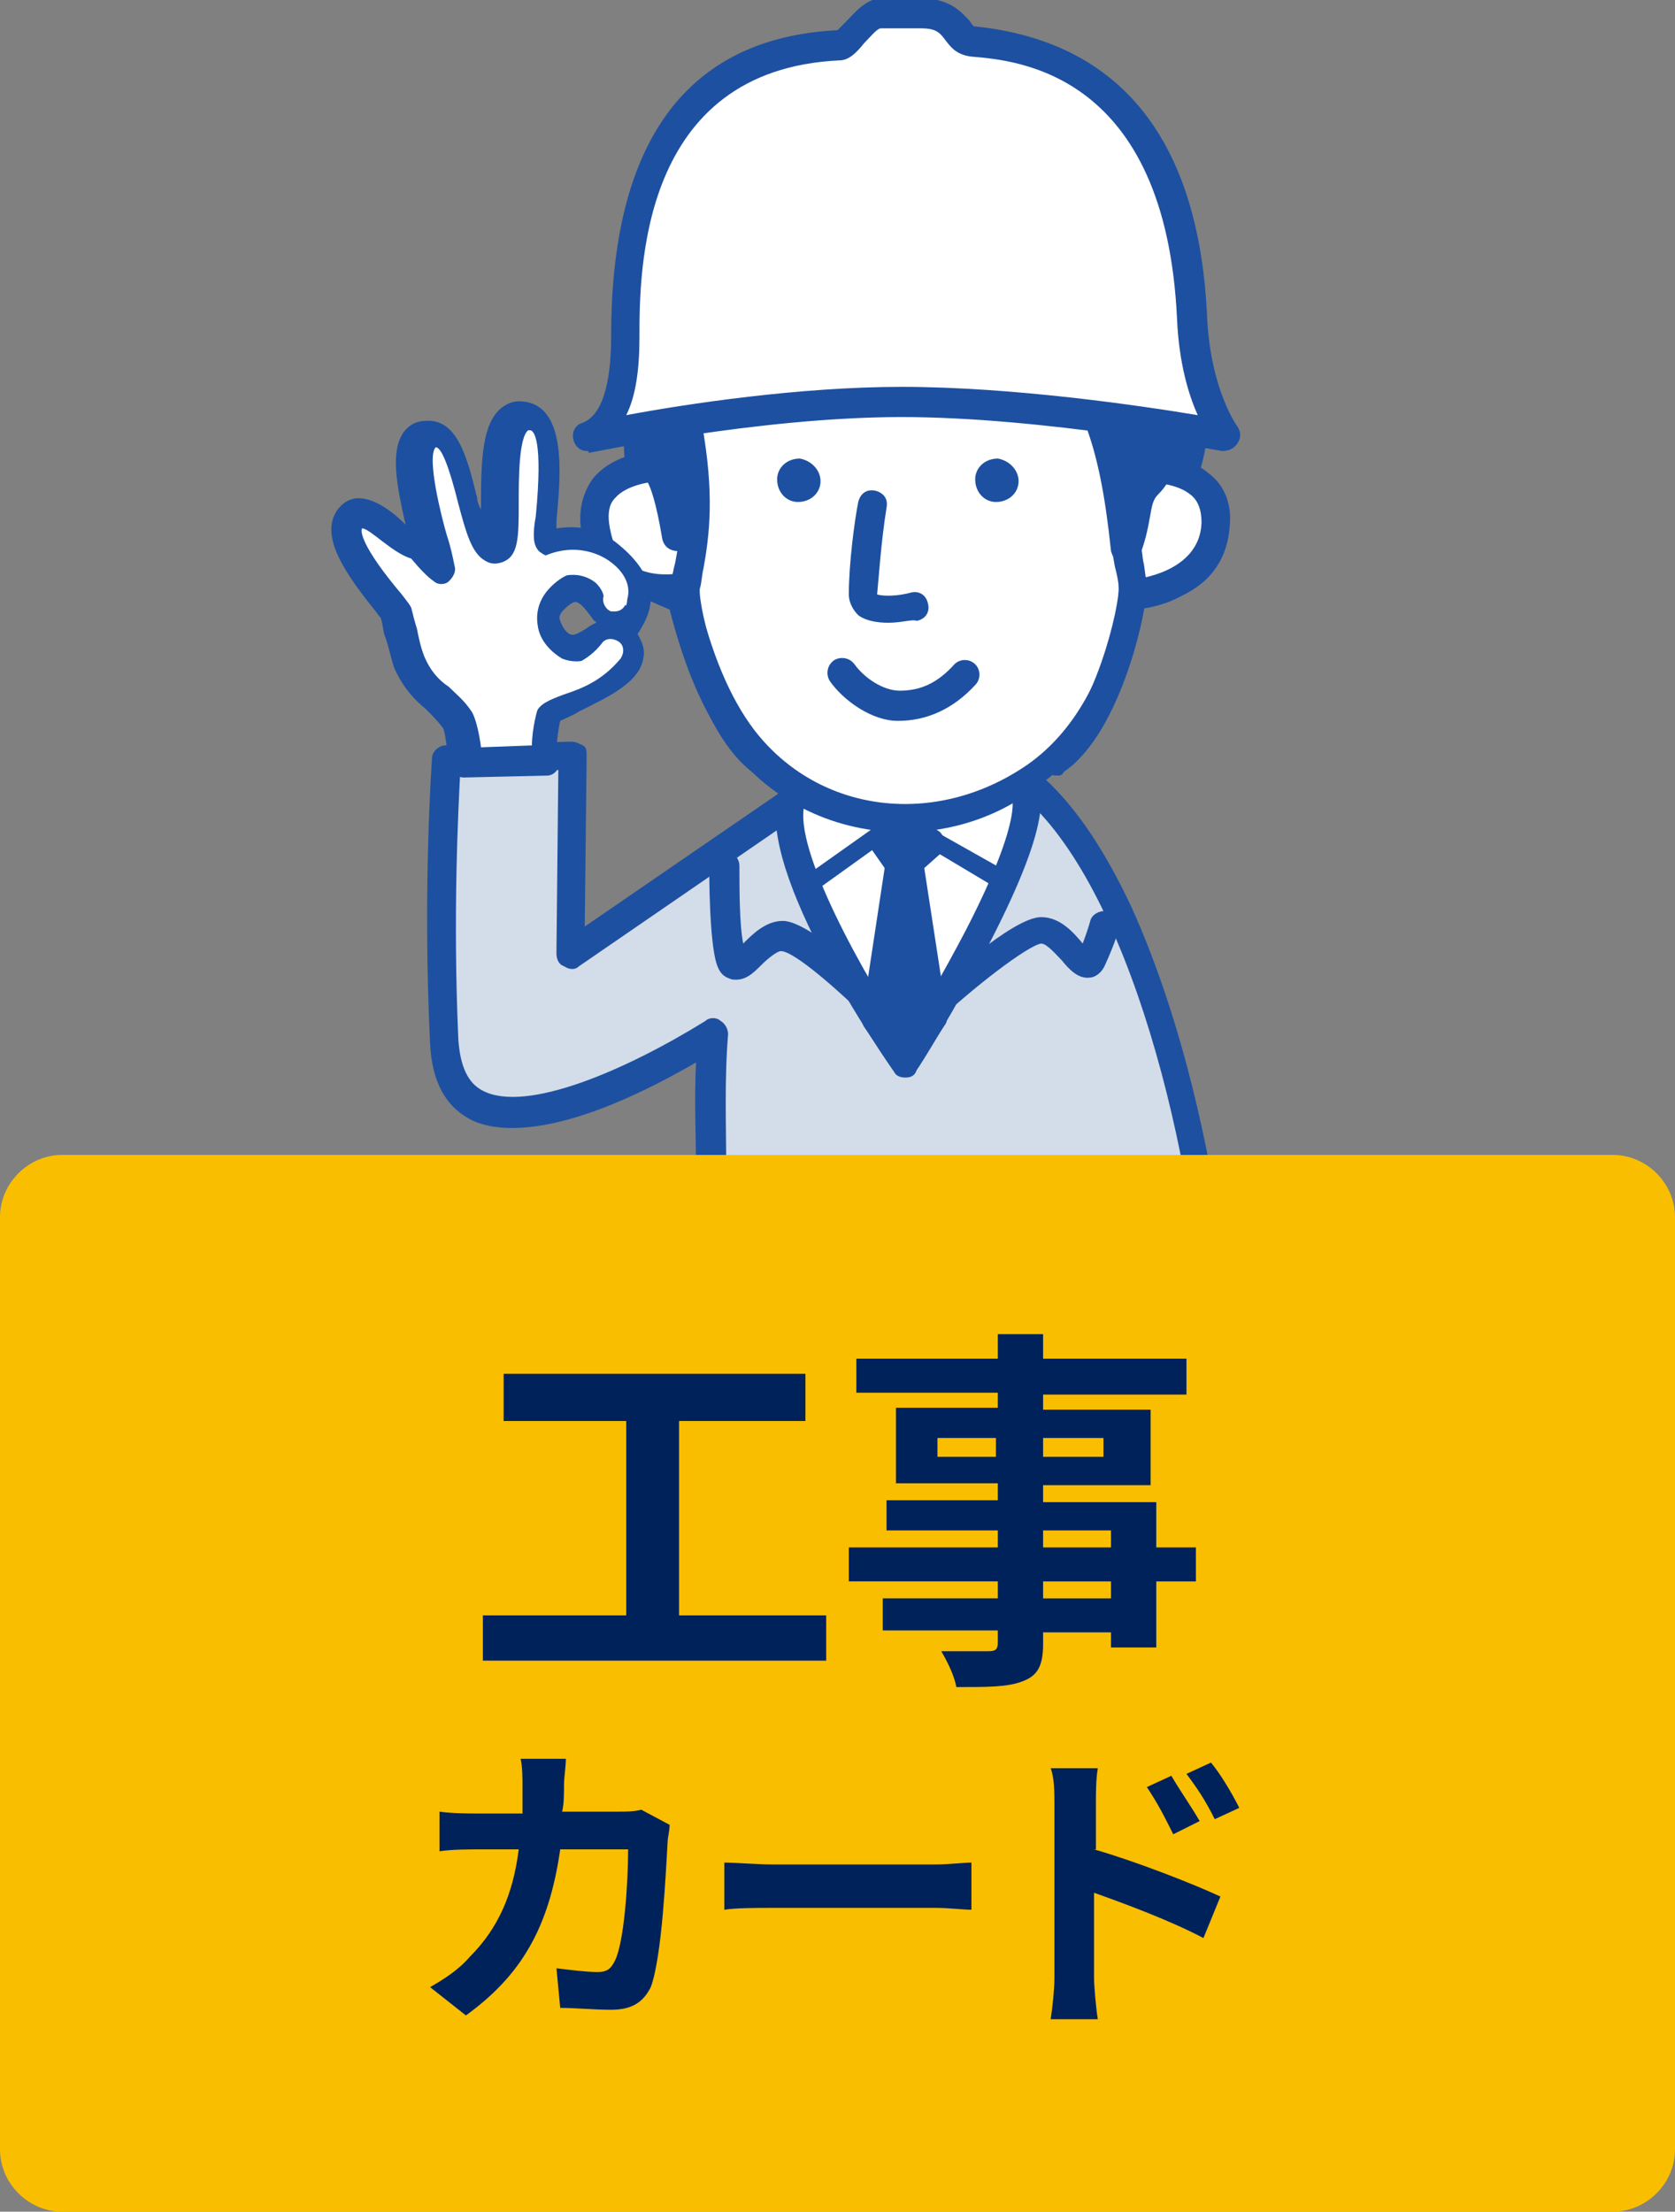 <?xml version="1.0" encoding="utf-8"?>
<!-- Generator: Adobe Illustrator 25.2.0, SVG Export Plug-In . SVG Version: 6.00 Build 0)  -->
<svg version="1.1" id="レイヤー_1" xmlns="http://www.w3.org/2000/svg" xmlns:xlink="http://www.w3.org/1999/xlink" x="0px"
	 y="0px" width="88.8px" height="117.2px" viewBox="0 0 88.8 117.2" style="enable-background:new 0 0 88.8 117.2;"
	 xml:space="preserve">
<rect x="0" y="0" width="88.8" height="117.2" fill="#808080" stroke="none"/>
<style type="text/css">
	.st0{fill:#D3DCE9;}
	.st1{fill:#1D50A1;}
	.st2{fill:#FFFFFF;}
	.st3{fill:#F9BE00;}
	.st4{fill:#00225A;}
</style>
<g>
	<g>
		<path class="st0" d="M50.2,39.8c-3.8,0-6.3,0.4-8.4,2.9l-11.5,7.9l0.1-10.4l-6.7,0.2c0,0-0.6,6.7-0.1,15
			c0.4,7.7,11.2,1.5,14.3-0.4c-0.3,3.6,0,7.3,0,10.5c2.5,0,23,0,26.2,0C62.4,54.3,57.8,39.8,50.2,39.8z"/>
		<path class="st1" d="M64,66.2l-26.2,0c-0.4,0-0.8-0.3-0.8-0.8c0-1,0-2.1-0.1-3.2c0-1.9-0.1-3.9,0-5.9c-7.6,4.4-10.9,3.6-12,3
			c-1.3-0.7-2-2-2.1-4c-0.4-8.3,0.1-15,0.1-15.1c0-0.4,0.4-0.7,0.7-0.7l6.7-0.2c0.2,0,0.4,0.1,0.6,0.2s0.2,0.3,0.2,0.6l-0.1,9
			l10.2-7c2.2-2.7,4.9-3.2,8.9-3.1l0,0c3.8,0,7.1,3.1,9.9,9.1c2.8,6.2,4.2,13.4,4.7,17.2c0,0.2,0,0.4-0.2,0.6
			C64.5,66.1,64.2,66.2,64,66.2z M38.6,64.6l24.6,0c-1.9-12.1-6.6-24-13-24.1c-3.7,0-5.9,0.4-7.8,2.6c0,0.1-0.1,0.1-0.2,0.2
			l-11.5,7.9c-0.2,0.2-0.5,0.2-0.8,0c-0.3-0.1-0.4-0.4-0.4-0.7l0.1-9.7l-5.2,0.1c-0.1,1.9-0.4,7.6-0.1,14.2c0.1,1.4,0.5,2.3,1.3,2.7
			c2.3,1.2,7.6-1.1,11.8-3.7c0.2-0.2,0.6-0.2,0.8,0c0.2,0.1,0.4,0.4,0.4,0.7c-0.2,2.4-0.1,4.8-0.1,7.2C38.5,63,38.6,63.8,38.6,64.6z
			"/>
	</g>
	<g>
		<path class="st2" d="M48,56.4c0,0,8.2-13,6.1-14.8c-1.7-1.5-11.1-0.8-11.9,0.3C40.1,44.9,48,56.4,48,56.4z"/>
		<path class="st1" d="M48,57.1c-0.3,0-0.5-0.1-0.6-0.3c-1.4-2-8.1-12.1-5.8-15.4c0.2-0.2,0.6-0.9,3.8-1.3c2-0.3,7.6-0.6,9.2,0.8
			c0.8,0.7,1.3,2.4-2.1,9c-1.8,3.5-3.8,6.7-3.9,6.8C48.5,57,48.3,57.1,48,57.1C48,57.1,48,57.1,48,57.1z M42.8,42.3
			C41.7,44,45,50.4,48,55c0.7-1.2,2-3.4,3.2-5.7c3.2-6.2,2.4-7.2,2.4-7.2c-0.5-0.4-2.4-0.8-5.5-0.7C45.2,41.6,43.2,42,42.8,42.3z"/>
	</g>
	<g>
		<path class="st1" d="M42.9,47.4c-0.2,0-0.3-0.1-0.4-0.2c-0.2-0.2-0.1-0.5,0.1-0.7l4.8-3.4c0.2-0.1,0.4-0.1,0.5,0l5.5,3.1
			c0.2,0.1,0.3,0.4,0.2,0.7c-0.1,0.2-0.4,0.3-0.7,0.2L47.7,44l-4.6,3.3C43.1,47.3,43,47.4,42.9,47.4z"/>
	</g>
	<g>
		<polygon class="st1" points="46.7,44.5 47.9,43.7 49.4,44.6 48.2,45.7 49.5,54 48,56.3 46.4,54 47.7,45.8 		"/>
		<path class="st1" d="M48,57c-0.3,0-0.5-0.1-0.6-0.3l-1.6-2.3c-0.1-0.2-0.2-0.4-0.1-0.5l1.2-7.9l-0.7-1C46,44.8,46,44.6,46,44.4
			c0-0.2,0.1-0.4,0.3-0.5l1.1-0.8c0.2-0.2,0.6-0.2,0.8,0l1.5,0.9c0.2,0.1,0.3,0.3,0.4,0.6c0,0.2,0,0.5-0.2,0.6L49,46l1.2,7.8
			c0,0.2,0,0.4-0.1,0.5l-1.5,2.3C48.5,56.9,48.3,57,48,57C48,57,48,57,48,57z M47.2,53.8l0.7,1.1l0.7-1.1L48,49L47.2,53.8z
			 M47.8,44.7l0.2,0.2l0.2-0.2L47.8,44.7L47.8,44.7z"/>
	</g>
	<g>
		<path class="st1" d="M46.8,54.5c-0.2,0-0.4-0.1-0.5-0.2c-1.8-1.8-4.2-3.9-4.9-3.9c-0.2,0-0.7,0.4-1,0.7c-0.5,0.5-0.9,0.9-1.6,0.8
			c-0.3-0.1-0.6-0.2-0.8-0.8c-0.4-1.2-0.4-4.8-0.4-5.2c0-0.4,0.3-0.8,0.8-0.8c0,0,0,0,0,0c0.4,0,0.8,0.3,0.8,0.8
			c0,1.2,0,3.1,0.2,4.1c0.5-0.5,1.2-1.2,2.1-1.2c1.3,0,4.3,2.7,5.9,4.4c0.3,0.3,0.3,0.8,0,1.1C47.2,54.4,47,54.5,46.8,54.5z
			 M39.5,50.5L39.5,50.5L39.5,50.5z"/>
	</g>
	<g>
		<path class="st1" d="M49,54.7c-0.2,0-0.4-0.1-0.6-0.2c-0.3-0.3-0.3-0.8,0-1.1c1.6-1.4,5.3-4.8,6.8-4.8c1,0,1.7,0.8,2.2,1.4
			c0,0,0,0,0,0c0.3-0.8,0.4-1.2,0.4-1.2c0.1-0.4,0.6-0.6,1-0.5c0.4,0.1,0.6,0.6,0.5,1c0,0-0.2,0.7-0.7,1.8c-0.2,0.5-0.6,0.7-0.8,0.7
			c-0.6,0.1-1.1-0.4-1.5-0.9c-0.3-0.3-0.8-0.9-1.1-0.9c-0.7,0.1-3.6,2.3-5.8,4.4C49.4,54.6,49.2,54.7,49,54.7z"/>
	</g>
	<g>
		<path class="st2" d="M60.2,18.5c0.2,1.9,0.3,4,0.4,5.9c0,1.4,2.1,2.5,2,3.9c-0.1,1-1,2.4-2.6,3.4c-0.7,4-2.3,7.4-5.2,9.3
			c-5,3.4-11.8,2.8-15.5-2c-1.5-1.9-2.5-4.5-3.1-7.4c-3.8-1.5-3.2-1.9-3.4-3.3c-0.1-1.4,2.5-3.5,2.6-4.8c0.1-2.9,0.5-5.7,1.3-7.8
			c2.2-5.9,5.3-7.2,12.4-7.2C56.9,8.6,59.5,11.2,60.2,18.5z"/>
		<path class="st1" d="M47.9,44.1c-3.5,0-6.9-1.5-9.2-4.5c-1.4-1.8-2.4-4.2-3.2-7.3c-2.9-1.2-3.4-1.8-3.5-3.3c0-0.1,0-0.3,0-0.4
			c-0.1-1,0.7-2.1,1.5-3.1c0.5-0.6,1.1-1.4,1.1-1.9c0.1-3.1,0.5-5.9,1.3-8.1c2.4-6.5,6.2-7.7,13.1-7.7c0,0,0,0,0,0
			c7.9,0,11,2.8,11.8,10.5c0.2,2.1,0.3,4.2,0.4,6c0,0.4,0.4,1,0.8,1.5c0.6,0.7,1.2,1.5,1.1,2.5c-0.1,1.3-1.1,2.7-2.6,3.8
			c-0.9,4.5-2.7,7.6-5.4,9.5C53,43.3,50.4,44.1,47.9,44.1z M49.2,9.4C49.2,9.4,49.2,9.4,49.2,9.4c-6.9,0-9.7,1-11.8,6.7
			c-0.8,2.1-1.2,4.7-1.3,7.6c0,0.9-0.7,1.8-1.4,2.7c-0.5,0.7-1.2,1.6-1.1,2c0,0.2,0,0.4,0,0.6c0,0.7,0,1,2.9,2.1
			c0.2,0.1,0.4,0.3,0.5,0.5c0.7,3,1.7,5.4,3,7.1c3.4,4.4,9.6,5.2,14.5,1.8c2.4-1.7,4.1-4.6,4.9-8.8c0-0.2,0.2-0.4,0.3-0.5
			c1.6-1.1,2.2-2.2,2.2-2.8c0-0.4-0.4-0.9-0.8-1.4c-0.6-0.7-1.2-1.4-1.2-2.4c0-1.8-0.1-3.8-0.4-5.9l0,0C58.8,11.6,56.3,9.4,49.2,9.4
			z"/>
	</g>
	<g>
		<path class="st1" d="M47.1,33c-0.6,0-1.2-0.1-1.6-0.4c-0.3-0.3-0.5-0.7-0.5-1.1c0-1.6,0.3-3.9,0.5-4.9c0.1-0.4,0.4-0.7,0.9-0.6
			c0.4,0.1,0.7,0.4,0.6,0.9c-0.3,1.9-0.4,3.6-0.5,4.6c0.3,0.1,1.1,0.1,1.8-0.1c0.4-0.1,0.8,0.1,0.9,0.6c0.1,0.4-0.1,0.8-0.6,0.9
			C48.4,32.8,47.8,33,47.1,33z"/>
	</g>
	<g>
		<path class="st1" d="M47.6,38.2C47.6,38.2,47.6,38.2,47.6,38.2c-1.4,0-2.9-1.1-3.6-2.1c-0.2-0.3-0.2-0.8,0.2-1.1
			c0.3-0.2,0.8-0.2,1.1,0.2c0.5,0.7,1.5,1.4,2.4,1.4c0,0,0,0,0,0c1.1,0,2-0.4,2.9-1.4c0.3-0.3,0.8-0.3,1.1,0c0.3,0.3,0.3,0.8,0,1.1
			C50.5,37.6,49.1,38.2,47.6,38.2z"/>
	</g>
	<g>
		<path class="st2" d="M59.2,25c1.1-0.2,5.3-0.6,5.2,2.8c-0.1,3.4-4.2,3.7-4.4,3.7"/>
		<path class="st1" d="M60.1,32.3C60.1,32.3,60.1,32.3,60.1,32.3c-0.4,0-0.8-0.3-0.8-0.8c0-0.4,0.4-0.7,0.8-0.8c0,0,3.5-0.3,3.6-3
			c0-0.7-0.2-1.2-0.6-1.5c-1-0.8-3-0.7-3.7-0.5c-0.4,0.1-0.8-0.2-0.9-0.6c-0.1-0.4,0.2-0.8,0.6-0.9c0.9-0.2,3.5-0.4,5,0.9
			c0.8,0.6,1.2,1.6,1.1,2.7c-0.1,1.7-0.9,3-2.6,3.8C61.5,32.2,60.3,32.3,60.1,32.3z"/>
	</g>
	<g>
		<path class="st2" d="M35.2,24.7c-1.1,0-4.3,0.4-3.5,3.7c0.8,3.3,4.2,2.7,4.4,2.7"/>
		<path class="st1" d="M35.3,31.9c-0.4,0-0.9,0-1.4-0.2c-1.1-0.3-2.5-1.1-3-3.1c-0.3-1.3-0.1-2.3,0.5-3.2c1.2-1.5,3.3-1.5,3.7-1.5
			c0.4,0,0.8,0.4,0.8,0.8c0,0.4-0.3,0.8-0.8,0.8c0,0,0,0,0,0c-0.6,0-1.9,0.2-2.5,0.9c-0.4,0.4-0.4,1.1-0.2,1.9
			c0.6,2.6,3.4,2.1,3.5,2.1c0.4-0.1,0.8,0.2,0.9,0.6c0.1,0.4-0.2,0.8-0.6,0.9C36.3,31.8,35.9,31.9,35.3,31.9z"/>
	</g>
	<g>
		<path class="st1" d="M43.5,25.5c0,0.6-0.5,1.1-1.2,1.1c-0.6,0-1.1-0.5-1.1-1.2c0-0.6,0.5-1.1,1.2-1.1C43,24.4,43.5,24.9,43.5,25.5
			z"/>
	</g>
	<g>
		<path class="st1" d="M54,25.5c0,0.6-0.5,1.1-1.2,1.1c-0.6,0-1.1-0.5-1.1-1.2c0-0.6,0.5-1.1,1.2-1.1C53.5,24.4,54,24.9,54,25.5z"/>
	</g>
	<g>
		<path class="st1" d="M57.9,7c-3.2-1.8-3-0.2-5.8-2.6c-6-5.3-14.2,1.3-16.2,5.2c-1.3,2.6-3.3,6-2.2,11.2c1.7-1.1,8.4-2.8,10.2-3.8
			c2.9-1.7-0.7,1.5-1.1,3.7c2.2,0,9.9-4.3,11-4.4c4.1,3.3,5.2,6.8,5.9,12.9c0.8-1.9,0.3-2.8,1.1-3.5c1.1-1,0.6-2.3,2-0.9
			c0.9-3.3-0.1-6.2-0.4-9.7C62.1,11.9,60.8,8.6,57.9,7z"/>
		<path class="st1" d="M59.7,29.9c0,0-0.1,0-0.1,0c-0.3,0-0.6-0.3-0.7-0.7c-0.6-5.7-1.6-9-5.3-12.1c-0.6,0.2-1.7,0.8-2.8,1.3
			c-3.7,1.7-6.6,3.1-8.1,3.1c0,0,0,0,0,0c-0.2,0-0.4-0.1-0.6-0.3C42,21,41.9,20.8,42,20.6c0.2-0.8,0.6-1.6,1.1-2.3
			c-1,0.4-2.4,0.8-3.8,1.3c-2.1,0.7-4.4,1.4-5.2,2c-0.2,0.1-0.5,0.2-0.7,0.1c-0.2-0.1-0.4-0.3-0.5-0.5c-1.1-5.2,0.8-8.8,2.1-11.4
			l0.2-0.4c1.3-2.6,5.3-6.6,10.1-7.4c2.7-0.5,5.3,0.2,7.4,2C54,5,54.5,5.1,55.2,5.2c0.7,0.1,1.5,0.3,3.1,1.1l0,0
			c3.7,2,4.6,6.3,4.9,8.7c0.1,0.9,0.2,1.8,0.4,2.7c0.4,2.4,0.8,4.7,0,7.3c-0.1,0.3-0.3,0.5-0.5,0.5c-0.3,0.1-0.5,0-0.7-0.2
			c-0.1-0.1-0.1-0.1-0.2-0.2c-0.2,0.3-0.4,0.7-0.8,1.1c-0.2,0.2-0.3,0.4-0.4,1c-0.1,0.5-0.2,1.3-0.6,2.3
			C60.2,29.8,60,29.9,59.7,29.9z M53.8,15.5c0.2,0,0.3,0.1,0.5,0.2c3.5,2.8,4.9,5.7,5.7,9.8c0.1-0.1,0.2-0.3,0.4-0.4
			c0.3-0.2,0.4-0.5,0.6-0.8c0.2-0.3,0.4-0.8,1-0.9c0.2,0,0.4,0,0.5,0.1c0.3-1.8,0-3.6-0.3-5.5c-0.1-0.9-0.3-1.8-0.4-2.8
			c-0.2-2.1-1-5.8-4.1-7.5l0,0c-1.3-0.7-2-0.8-2.6-0.9c-1-0.2-1.7-0.4-3.3-1.8c-1.7-1.5-3.8-2.1-6.1-1.6c-4.2,0.8-7.8,4.4-9,6.6
			l-0.2,0.4c-1.2,2.3-2.7,5.2-2.2,9.4c1.2-0.5,2.8-1.1,4.6-1.6c1.9-0.6,3.9-1.3,4.7-1.7c0.7-0.4,1.5-0.9,2.1-0.3
			c0.5,0.6,0.1,1.2-0.6,2.1c-0.3,0.4-0.7,0.9-0.9,1.4c1.7-0.5,4.3-1.8,6.2-2.7c2-0.9,3-1.4,3.5-1.5C53.7,15.5,53.7,15.5,53.8,15.5z"
			/>
	</g>
	<g>
		<path class="st1" d="M33.9,24.8c1.3-1.6,2.2,5.6,1.9,3.2c-0.2-1.7,0.3-7.6,0.9-11.1c0.2-0.9-2.8,2.1-2.8,4.5
			C33.9,21.9,33.7,23.6,33.9,24.8z"/>
		<path class="st1" d="M35.9,29.2c-0.2,0-0.7-0.1-0.8-0.7c-0.3-1.8-0.6-2.7-0.8-3c-0.2,0.1-0.3,0.1-0.5,0c-0.3-0.1-0.5-0.3-0.6-0.6
			c-0.2-0.9-0.1-2.2-0.1-3c0-0.2,0-0.4,0-0.6c0-2.3,2.1-4.9,3-5.3c0.5-0.2,0.8-0.1,1,0c0.1,0.1,0.4,0.4,0.3,0.9
			c-0.6,3.5-1.1,9.3-0.9,10.9l0,0.4C36.7,29,36,29.2,35.9,29.2C35.9,29.2,35.9,29.2,35.9,29.2z M34.6,23.8
			C34.6,23.8,34.6,23.8,34.6,23.8c0.1,0,0.3,0.1,0.5,0.3c0.1-1.7,0.3-3.7,0.5-5.4c-0.5,0.8-1,1.8-1,2.6c0,0.2,0,0.4,0,0.6
			C34.6,22.5,34.6,23.2,34.6,23.8z"/>
	</g>
	<g>
		<g>
			<path class="st2" d="M31.1,23.2c0,0,9-1.9,16.7-1.9S65,23.1,65,23.1s-1.6-2-1.8-6.1c-0.2-3.7-0.8-13.7-11.6-14.6
				c-1.1-0.1-0.7-1.4-2.7-1.5c-1.5-0.1-0.8-0.1-2.1-0.1c-1,0-1.7,1.6-2.3,1.7C33.4,3,33.1,13.7,33.1,17.9
				C33.1,19.5,33,22.5,31.1,23.2z"/>
			<path class="st1" d="M31.1,23.9c-0.3,0-0.6-0.2-0.7-0.6c-0.1-0.4,0.1-0.8,0.5-0.9c1-0.4,1.5-2,1.5-4.6c0-10.3,4-15.8,12-16.2
				c0.1-0.1,0.3-0.3,0.4-0.4c0.5-0.5,1.1-1.3,2-1.3h0.3c0.6,0,0.6,0,1,0c0.2,0,0.4,0,0.9,0c1.5,0.1,2,0.8,2.4,1.2
				c0.2,0.3,0.2,0.3,0.3,0.3C59.4,2.2,63.6,7.4,64,16.9c0.2,3.8,1.6,5.7,1.6,5.7c0.2,0.3,0.2,0.6,0,0.9c-0.2,0.3-0.5,0.4-0.8,0.4
				c-0.1,0-9.5-1.8-17-1.8c-7.6,0-16.5,1.9-16.6,1.9C31.2,23.9,31.2,23.9,31.1,23.9z M47.8,20.5c5.9,0,12.7,1,15.7,1.5
				c-0.5-1.1-1-2.8-1.1-5.1c-0.6-13-8.4-13.7-10.9-13.9c-0.8-0.1-1.1-0.5-1.4-0.9c-0.3-0.4-0.5-0.6-1.3-0.6c-0.5,0-0.7,0-0.9,0
				c-0.3,0-0.3,0-0.9,0l-0.3,0c-0.2,0-0.6,0.5-0.9,0.8c-0.4,0.5-0.8,0.9-1.3,0.9C33.9,3.7,33.9,14.4,33.9,17.9
				c0,1.7-0.2,3.1-0.7,4.1C36.4,21.4,42.4,20.5,47.8,20.5z"/>
		</g>
		<g>
			<path class="st1" d="M40.4,41.1c-0.2,0-0.3,0-0.4-0.1c-3-2.1-4.5-8.9-4.4-10c0-0.4,0.1-0.8,0.2-1.2c0.3-1.6,0.6-3.7-0.1-7.1
				c-0.1-0.4,0.2-0.8,0.6-0.9c0.4-0.1,0.8,0.2,0.9,0.6c0.7,3.8,0.4,6,0.1,7.7c-0.1,0.4-0.1,0.8-0.2,1.1c-0.1,0.9,1.3,6.9,3.7,8.6
				c0.3,0.2,0.4,0.7,0.2,1.1C40.9,41,40.7,41.1,40.4,41.1z"/>
		</g>
		<g>
			<path class="st1" d="M56,41.1c-0.2,0-0.5-0.1-0.6-0.3c-0.2-0.3-0.2-0.8,0.2-1.1c2.4-1.7,3.8-7.7,3.7-8.6c0-0.3-0.1-0.7-0.2-1.1
				c-0.3-1.7-0.7-3.9,0.1-7.7c0.1-0.4,0.5-0.7,0.9-0.6c0.4,0.1,0.7,0.5,0.6,0.9c-0.7,3.5-0.3,5.5-0.1,7.1c0.1,0.4,0.1,0.8,0.2,1.2
				c0.1,1.1-1.3,7.9-4.4,10C56.3,41.1,56.2,41.1,56,41.1z"/>
		</g>
	</g>
	<g>
		<g>
			<path class="st2" d="M20.9,32.4c-0.1-0.2-3.3-3.7-2.4-4.9c1-1.3,3.5,2.4,4.4,2.9c-0.4-2-2.2-7.1-0.3-7.2c1.9-0.1,2,6.5,3.3,6.1
				c0.9-0.3-0.4-7.4,1.9-7.1c1.8,0.3,0.9,5.5,0.9,6.3c0,1,1.5-0.6,3.4,0.9c1.1,0.8,2,2,1.4,3.3c-1.1,2.5-1.6-3.4-4.1-0.9
				c-1,1-0.2,2.2,0.4,2.5c1.2,0.6,2.1-1.3,2.9-0.6c2.3,2.1-3.3,3.4-3.7,4.1c-0.1,0.2-0.5,2.6-0.1,2.6l-4.3,0.1c0,0-0.2-1.9-0.5-2.3
				c-0.8-1.2-2-1.6-2.5-3.1C21.3,34.2,21.2,33.3,20.9,32.4z"/>
			<path class="st1" d="M24.6,41.2c-0.4,0-0.7-0.3-0.8-0.7c-0.1-0.8-0.2-1.7-0.3-1.9c-0.3-0.4-0.6-0.7-0.9-1
				c-0.6-0.5-1.2-1.1-1.7-2.2c-0.2-0.6-0.3-1.2-0.5-1.7c-0.1-0.3-0.1-0.6-0.2-0.9c0-0.1-0.1-0.1-0.2-0.3c-1.7-2.1-3.1-4.1-2.1-5.5
				c0.3-0.4,0.7-0.6,1.1-0.6c0.8,0,1.7,0.6,2.5,1.4c-0.5-2.2-0.8-3.9-0.1-4.9c0.3-0.4,0.7-0.6,1.2-0.6c1.7-0.1,2.2,2.1,2.7,4.1
				c0,0.2,0.1,0.4,0.2,0.6c0-0.1,0-0.3,0-0.4c0-2.4,0.1-4.2,1.1-5c0.4-0.3,0.8-0.4,1.3-0.3c2.2,0.4,1.8,4.1,1.6,6.3
				c0,0.1,0,0.2,0,0.4c0.7-0.1,1.8-0.2,3.1,0.7c2.2,1.7,2.1,3.2,1.6,4.2c-0.1,0.2-0.2,0.4-0.4,0.7c0.3,0.5,0.4,0.9,0.3,1.3
				c-0.2,1.3-2,2.1-3.4,2.8c-0.3,0.2-0.8,0.4-1,0.5c-0.1,0.4-0.2,1.2-0.2,1.6c0.1,0.1,0.2,0.3,0.2,0.5c0,0.4-0.3,0.8-0.7,0.8
				c0,0,0,0,0,0L24.6,41.2C24.6,41.2,24.6,41.2,24.6,41.2z M19.2,28c-0.1,0.1-0.1,0.9,2.1,3.5c0.3,0.4,0.4,0.5,0.5,0.7v0
				c0.1,0.4,0.2,0.8,0.3,1.1c0.1,0.5,0.2,1,0.4,1.5c0.3,0.7,0.7,1.2,1.3,1.6c0.4,0.4,0.8,0.7,1.2,1.3c0.2,0.3,0.4,1.1,0.5,1.9
				l2.7-0.1c0-0.9,0.3-2,0.4-2.2c0.2-0.4,0.7-0.6,1.7-1.1c0.7-0.3,2.4-1.1,2.5-1.6c0-0.1-0.1-0.2-0.2-0.4c-0.1,0.1-0.3,0.2-0.4,0.2
				c-0.5,0.4-1.4,0.9-2.4,0.5c-0.5-0.3-1.2-0.9-1.3-1.8c-0.1-0.7,0.1-1.4,0.7-2c0.6-0.6,1.3-0.9,1.9-0.8c1,0.1,1.6,1,2,1.7
				c0,0,0.1,0.1,0.1,0.1c0.1-0.4,0.2-1.1-1.2-2.2c-0.8-0.6-1.5-0.5-2-0.4c-0.4,0.1-0.9,0.1-1.3-0.2c-0.2-0.1-0.4-0.4-0.4-0.9
				c0-0.2,0-0.5,0.1-1c0.4-4.1-0.1-4.6-0.3-4.6c-0.1,0-0.1,0-0.1,0c-0.5,0.4-0.5,2.6-0.5,3.8c0,1.9,0,2.9-0.9,3.2
				c-0.3,0.1-0.6,0.1-0.9-0.1c-0.7-0.4-1-1.5-1.4-3c-0.5-2-0.9-3-1.2-3c0,0,0,0,0,0c-0.5,0.5,0.3,3.7,0.6,4.7
				c0.2,0.6,0.3,1.1,0.4,1.6c0.1,0.3-0.1,0.6-0.3,0.8c-0.2,0.2-0.6,0.2-0.8,0c-0.3-0.2-0.7-0.6-1.2-1.2C20.8,29.3,19.6,28,19.2,28z
				 M28.9,39.5C28.9,39.5,28.9,39.5,28.9,39.5L28.9,39.5C28.9,39.5,28.9,39.5,28.9,39.5z M30.5,31.9c-0.1,0-0.3,0.1-0.6,0.4
				c-0.2,0.2-0.3,0.4-0.2,0.6c0.1,0.3,0.3,0.6,0.5,0.7c0.2,0.1,0.4,0,0.9-0.3c0.1-0.1,0.3-0.2,0.5-0.3c0,0,0-0.1-0.1-0.1
				C31.2,32.5,30.8,31.9,30.5,31.9C30.6,31.9,30.6,31.9,30.5,31.9z M20.3,32.8L20.3,32.8L20.3,32.8z M20.2,32.6
				C20.2,32.6,20.2,32.6,20.2,32.6C20.2,32.6,20.2,32.6,20.2,32.6L20.2,32.6z"/>
		</g>
		<g>
			<path class="st2" d="M32.6,32.4c-0.1,0-0.1,0-0.2,0c-0.3-0.1-0.5-0.5-0.4-0.8c0-0.1-0.1-0.4-0.4-0.7c-0.6-0.5-1.6-0.7-2.8,0.1
				c-0.3,0.2-0.7,0.1-0.9-0.2c-0.2-0.3-0.1-0.7,0.2-0.9c1.7-1.2,3.4-0.8,4.3-0.1c0.8,0.6,1.1,1.4,0.8,2.1
				C33.1,32.3,32.8,32.4,32.6,32.4z"/>
		</g>
		<g>
			<path class="st2" d="M27.9,38.1c-0.1,0-0.2,0-0.3-0.1c-0.3-0.2-0.4-0.5-0.3-0.8c0.5-1,1.4-1.3,2.2-1.6c0.8-0.3,1.7-0.6,2.4-1.5
				c0.2-0.3,0.6-0.3,0.9-0.1c0.3,0.2,0.3,0.6,0.1,0.9c-1,1.2-2.1,1.6-3,1.9c-0.8,0.3-1.3,0.5-1.5,1C28.4,38,28.2,38.1,27.9,38.1z"/>
		</g>
	</g>
</g>
<g>
	<g>
		<path class="st3" d="M88.8,113.9c0,1.8-1.5,3.3-3.3,3.3H3.3c-1.8,0-3.3-1.5-3.3-3.3V64.5c0-1.8,1.5-3.3,3.3-3.3h82.2
			c1.8,0,3.3,1.5,3.3,3.3V113.9z"/>
	</g>
	<g>
		<path class="st4" d="M43.8,85.6V88H25.6v-2.4h7.6V75.3h-6.5v-2.5h16v2.5H36v10.3H43.8z"/>
		<path class="st4" d="M63.4,83.8h-2.1v3.5h-2.4v-0.8h-3.6v0.6c0,1.2-0.3,1.7-1.1,2c-0.8,0.3-1.8,0.3-3.5,0.3
			c-0.1-0.6-0.5-1.4-0.8-1.9c1,0,2.1,0,2.5,0c0.4,0,0.5-0.1,0.5-0.5v-0.6h-6.1v-1.7h6.1v-0.9h-7.9V82h7.9v-0.9h-5.9v-1.6h5.9v-0.9
			h-5.4v-4h5.4v-0.8h-7.5V72h7.5v-1.3h2.4V72h7.6v1.9h-7.6v0.8h5.7v4h-5.7v0.9h6V82h2.1V83.8z M52.8,77.2v-1h-3.1v1H52.8z
			 M55.3,76.2v1h3.2v-1H55.3z M55.3,82h3.6v-0.9h-3.6V82z M58.9,83.8h-3.6v0.9h3.6V83.8z"/>
		<path class="st4" d="M35.5,96.7c0,0.3-0.1,0.7-0.1,0.8c-0.1,1.7-0.3,6.2-0.9,7.8c-0.4,0.8-1,1.2-2.1,1.2c-0.9,0-1.9-0.1-2.7-0.1
			l-0.2-2.1c0.8,0.1,1.6,0.2,2.2,0.2c0.5,0,0.7-0.2,0.9-0.6c0.5-1,0.7-4.2,0.7-5.9h-3.6c-0.6,4.2-2.1,6.7-5,8.8l-1.9-1.5
			c0.7-0.4,1.5-0.9,2.1-1.6c1.5-1.5,2.3-3.3,2.6-5.7h-2.1c-0.5,0-1.4,0-2.1,0.1V96c0.7,0.1,1.5,0.1,2.1,0.1h2.3c0-0.4,0-0.9,0-1.4
			c0-0.4,0-1.1-0.1-1.5H30c0,0.4-0.1,1-0.1,1.4c0,0.5,0,1-0.1,1.4h3c0.4,0,0.8,0,1.2-0.1L35.5,96.7z"/>
		<path class="st4" d="M38.4,98.7c0.6,0,1.7,0.1,2.6,0.1h8.6c0.7,0,1.5-0.1,1.9-0.1v2.5c-0.4,0-1.2-0.1-1.9-0.1H41
			c-0.9,0-2,0-2.6,0.1V98.7z"/>
		<path class="st4" d="M58,98c2.1,0.6,5.2,1.8,6.7,2.5l-0.9,2.2c-1.7-0.9-4.1-1.8-5.8-2.4v4.5c0,0.4,0.1,1.6,0.2,2.2h-2.5
			c0.1-0.6,0.2-1.6,0.2-2.2v-9.2c0-0.6,0-1.4-0.2-1.9h2.5c-0.1,0.6-0.1,1.3-0.1,1.9V98z M62.2,97.2c-0.5-1-0.8-1.6-1.4-2.5l1.3-0.6
			c0.4,0.7,1.1,1.7,1.5,2.4L62.2,97.2z M64.4,96.4c-0.5-1-0.9-1.6-1.5-2.4l1.3-0.6c0.5,0.6,1.1,1.6,1.5,2.4L64.4,96.4z"/>
	</g>
</g>
<g>
</g>
<g>
</g>
<g>
</g>
<g>
</g>
<g>
</g>
<g>
</g>
<g>
</g>
<g>
</g>
<g>
</g>
<g>
</g>
<g>
</g>
<g>
</g>
<g>
</g>
<g>
</g>
<g>
</g>
</svg>
